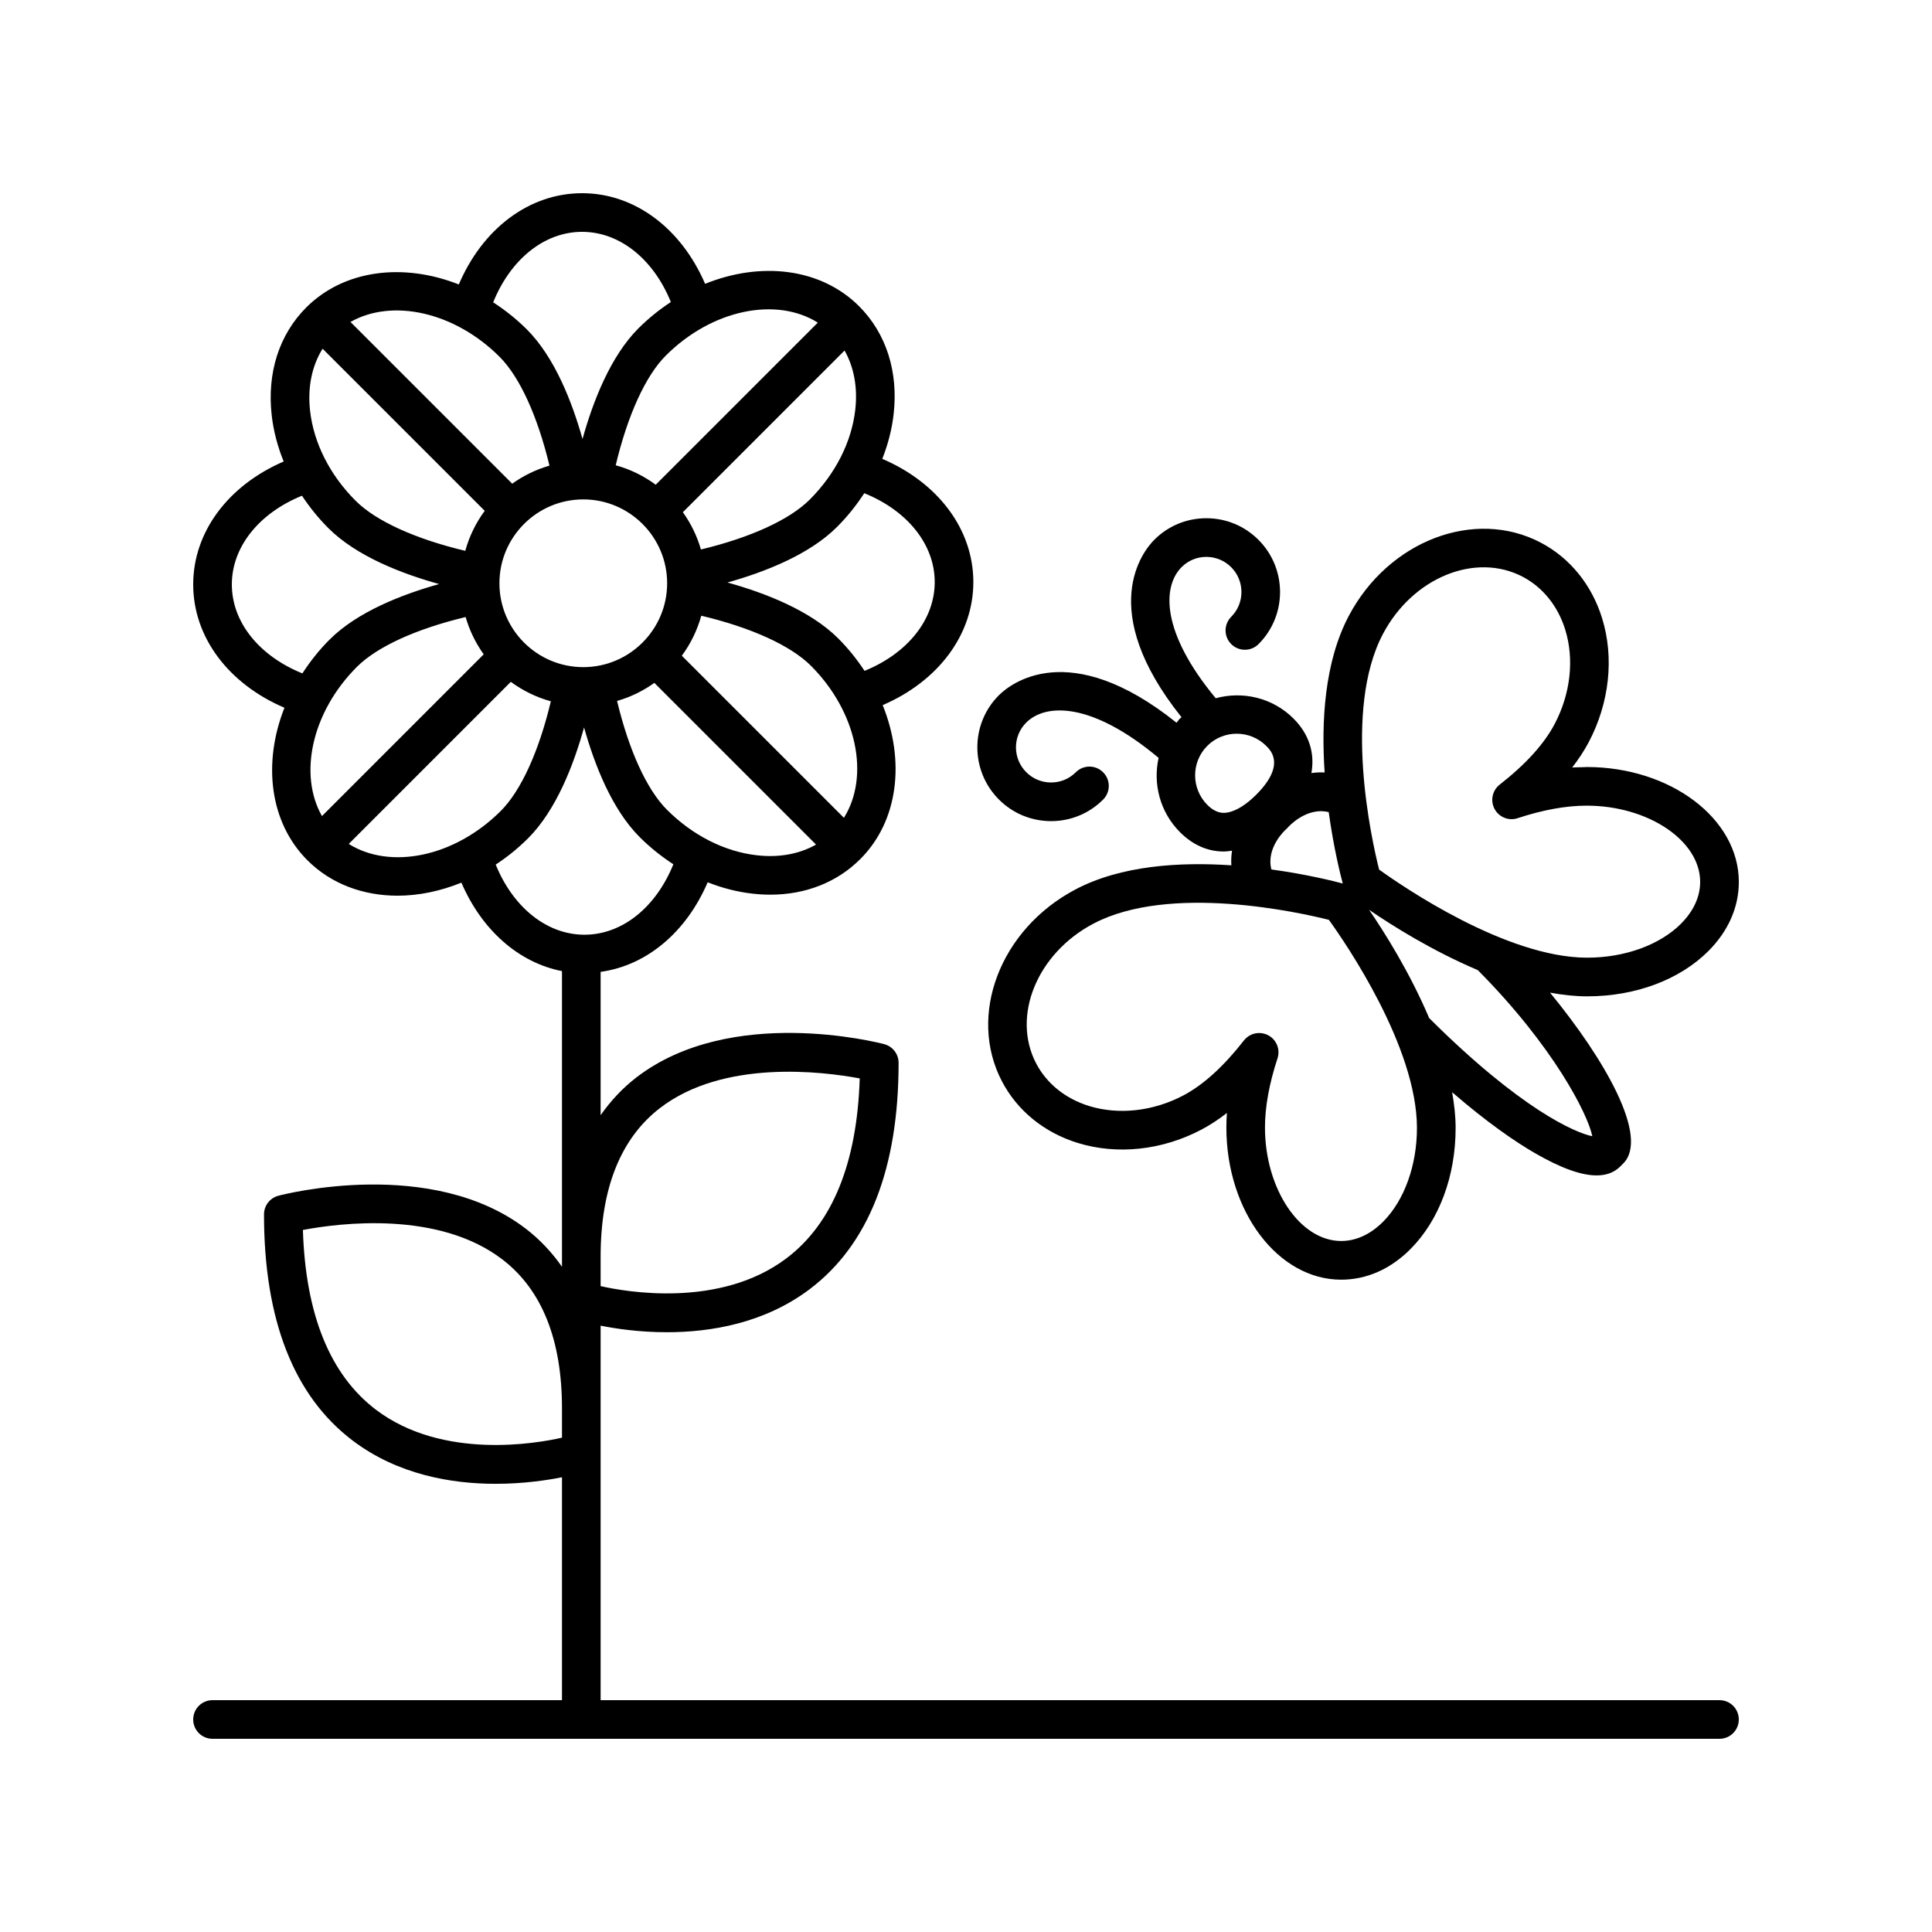 <svg xmlns="http://www.w3.org/2000/svg" xmlns:xlink="http://www.w3.org/1999/xlink" x="0px" y="0px" viewBox="0 0 100 100" style="enable-background:new 0 0 100 100;" xml:space="preserve"><style type="text/css">	.st0{fill:none;stroke:#000000;stroke-width:2;stroke-linecap:round;stroke-linejoin:round;stroke-miterlimit:10;}</style><path d="M89,88H31.088V68.616c0.773,0.155,1.994,0.34,3.432,0.34c2.261,0,5.041-0.46,7.382-2.223  c3.058-2.304,4.609-6.247,4.609-11.721c0-0.454-0.306-0.852-0.745-0.967  c-0.323-0.086-7.948-2.036-12.829,1.725c-0.721,0.555-1.33,1.213-1.849,1.95v-7.416  c2.381-0.331,4.434-2.05,5.541-4.638c0.752,0.299,1.529,0.499,2.312,0.588  c0.314,0.036,0.625,0.054,0.929,0.054c1.826,0,3.455-0.639,4.658-1.842  c1.985-1.985,2.323-5.094,1.159-7.969c2.875-1.238,4.693-3.647,4.693-6.369  c0-2.73-1.826-5.143-4.714-6.378c0.299-0.752,0.499-1.529,0.588-2.312  c0.251-2.199-0.384-4.184-1.788-5.588c-1.986-1.985-5.095-2.323-7.97-1.159  C35.259,11.817,32.85,10,30.129,10c-2.732,0-5.147,1.83-6.381,4.723  c-2.854-1.127-5.927-0.776-7.896,1.191c-1.404,1.404-2.039,3.389-1.788,5.588  c0.092,0.808,0.303,1.61,0.619,2.385C11.813,25.126,10,27.533,10,30.252  c0,2.731,1.83,5.146,4.723,6.381c-1.128,2.854-0.778,5.927,1.19,7.896  c1.232,1.232,2.896,1.832,4.669,1.832c1.084,0,2.208-0.233,3.3-0.675  c1.058,2.459,2.97,4.143,5.206,4.578v15.302c-0.519-0.737-1.128-1.394-1.849-1.95  c-4.881-3.761-12.505-1.81-12.829-1.725c-0.439,0.115-0.745,0.513-0.745,0.967  c0,5.474,1.551,9.417,4.609,11.721c2.341,1.763,5.121,2.223,7.382,2.223  c1.437,0,2.659-0.186,3.432-0.34V88H11c-0.552,0-1,0.447-1,1s0.448,1,1,1h78c0.552,0,1-0.447,1-1  S89.552,88,89,88z M39.167,44.268c-1.667-0.19-3.316-1.027-4.646-2.356  c-1.047-1.047-1.968-3.073-2.582-5.631c0.701-0.202,1.351-0.521,1.93-0.935l8.369,8.369  C41.376,44.204,40.321,44.403,39.167,44.268z M16.665,42.24c-1.222-2.151-0.534-5.379,1.805-7.72  c1.048-1.048,3.073-1.969,5.631-2.582c0.202,0.701,0.521,1.351,0.935,1.93L16.665,42.24z   M16.051,21.275c-0.139-1.223,0.091-2.336,0.647-3.225l8.391,8.39  c-0.454,0.616-0.798,1.315-1.007,2.071c-2.577-0.613-4.622-1.539-5.674-2.591  C17.078,24.591,16.241,22.941,16.051,21.275z M25.85,30.19c0-2.394,1.947-4.341,4.341-4.341  c2.393,0,4.34,1.947,4.34,4.341s-1.947,4.341-4.34,4.341  C27.797,34.531,25.85,32.584,25.85,30.19z M43.714,18.143c0.488,0.862,0.685,1.917,0.554,3.07  c-0.19,1.667-1.027,3.316-2.357,4.646c-1.047,1.047-3.072,1.968-5.631,2.582  c-0.202-0.701-0.521-1.35-0.935-1.929L43.714,18.143z M43.681,42.33l-8.39-8.39  c0.454-0.616,0.798-1.315,1.007-2.071c2.577,0.613,4.622,1.539,5.675,2.59  C44.368,36.856,45.028,40.181,43.681,42.33z M48.381,30.129c0,1.946-1.411,3.692-3.632,4.595  c-0.388-0.588-0.837-1.154-1.362-1.679c-1.459-1.458-3.813-2.363-5.734-2.895  c1.92-0.538,4.232-1.435,5.672-2.876c0.54-0.54,1.007-1.128,1.41-1.746  C46.964,26.429,48.381,28.177,48.381,30.129z M42.33,16.699l-8.39,8.39  c-0.616-0.454-1.315-0.798-2.071-1.007c0.614-2.578,1.54-4.624,2.591-5.674  C36.856,16.011,40.182,15.353,42.33,16.699z M30.129,12c1.947,0,3.692,1.411,4.595,3.632  c-0.587,0.388-1.153,0.837-1.678,1.362c-1.458,1.457-2.362,3.812-2.895,5.729  c-0.532-1.894-1.433-4.224-2.877-5.668c-0.545-0.546-1.135-1.009-1.747-1.406  C26.428,13.418,28.177,12,30.129,12z M25.86,18.47c1.043,1.044,1.966,3.075,2.58,5.631  c-0.7,0.202-1.349,0.521-1.928,0.935l-8.371-8.371C20.292,15.442,23.519,16.13,25.86,18.47z   M12,30.252c0-1.947,1.41-3.691,3.63-4.594c0.393,0.592,0.845,1.158,1.365,1.677  c1.458,1.459,3.812,2.363,5.734,2.896c-1.92,0.537-4.23,1.434-5.672,2.876  c-0.545,0.545-1.009,1.135-1.406,1.748C13.418,33.952,12,32.204,12,30.252z M18.051,43.682l8.389-8.39  c0.616,0.454,1.315,0.799,2.072,1.007c-0.614,2.577-1.539,4.622-2.591,5.674  C23.525,44.369,20.199,45.028,18.051,43.682z M25.658,44.752c0.588-0.388,1.153-0.84,1.678-1.365  c1.458-1.458,2.362-3.812,2.895-5.735c0.538,1.92,1.435,4.231,2.876,5.673  c0.54,0.54,1.128,1.007,1.746,1.41c-0.901,2.229-2.649,3.646-4.601,3.646  C28.306,48.381,26.561,46.971,25.658,44.752z M34.153,57.358c3.293-2.541,8.426-1.898,10.346-1.54  c-0.137,4.382-1.411,7.512-3.791,9.311c-3.453,2.609-8.347,1.729-9.62,1.44v-1.518  C31.088,61.517,32.12,58.929,34.153,57.358z M19.469,72.975c-2.38-1.799-3.654-4.929-3.791-9.312  c1.916-0.363,7.037-1.011,10.34,1.537c2.038,1.569,3.07,4.159,3.07,7.696v1.518  C27.816,74.704,22.923,75.584,19.469,72.975z"></path><path d="M82.137,39.7c-0.26,0.018-0.503,0.009-0.762,0.027c0.339-0.436,0.625-0.874,0.858-1.314  c1.073-2.032,1.325-4.37,0.691-6.416c-0.535-1.727-1.663-3.116-3.175-3.911  c-3.425-1.8-7.881-0.099-9.936,3.793c-1.255,2.376-1.431,5.442-1.25,8.103  c-0.235-0.012-0.463,0.001-0.685,0.032c0.183-1.02-0.108-2.003-0.922-2.818  c-1.092-1.093-2.639-1.433-4.031-1.056c-2.85-3.435-2.758-5.793-1.765-6.786  c0.341-0.342,0.795-0.53,1.279-0.53c0,0,0.001,0,0.001,0c0.485,0.001,0.941,0.19,1.285,0.533  c0.708,0.709,0.71,1.86,0.003,2.567c-0.39,0.391-0.39,1.024,0,1.414  c0.391,0.391,1.024,0.391,1.415,0c1.485-1.487,1.483-3.907-0.004-5.396  c-0.721-0.721-1.679-1.118-2.697-1.119c-0.001,0-0.002,0-0.003,0c-1.018,0-1.975,0.396-2.693,1.116  c-0.57,0.569-3.051,3.605,1.41,9.185c-0.026,0.025-0.056,0.041-0.082,0.067  c-0.067,0.067-0.115,0.146-0.177,0.217c-5.586-4.475-8.626-1.991-9.196-1.421  c-1.486,1.485-1.485,3.905,0.003,5.395c0.72,0.721,1.678,1.118,2.697,1.119c0.001,0,0.002,0,0.003,0  c1.018,0,1.974-0.396,2.693-1.115c0.391-0.391,0.391-1.023,0-1.414s-1.023-0.391-1.414,0  c-0.342,0.342-0.796,0.529-1.279,0.529c-0,0-0.001,0-0.001,0c-0.485,0-0.941-0.189-1.284-0.533  c-0.709-0.709-0.71-1.86-0.003-2.566c0.998-1,3.381-1.087,6.853,1.825  c-0.297,1.343,0.067,2.804,1.11,3.848c0.659,0.659,1.43,0.998,2.258,0.998  c0.142,0,0.288-0.022,0.434-0.042c-0.038,0.24-0.053,0.493-0.037,0.757  c-2.654-0.179-5.708,0-8.076,1.253c-3.891,2.055-5.592,6.513-3.792,9.938  c0.795,1.514,2.184,2.642,3.911,3.177c2.047,0.634,4.383,0.383,6.415-0.691  c0.439-0.232,0.878-0.519,1.313-0.858c-0.019,0.26-0.028,0.514-0.028,0.763  c0.005,4.335,2.671,7.864,5.941,7.866c0.001,0,0.002,0,0.003,0c1.31,0,2.547-0.545,3.578-1.577  c1.492-1.493,2.347-3.784,2.344-6.285c-0.001-0.603-0.071-1.221-0.181-1.842  c1.852,1.602,3.303,2.586,4.291,3.156c1.331,0.769,2.387,1.151,3.188,1.151  c0.508,0,0.914-0.154,1.222-0.462l0.157-0.157c1.358-1.358-0.945-5.377-3.79-8.841  c0.645,0.118,1.287,0.191,1.912,0.191c0.005,0,0.01,0,0.014,0c2.494,0,4.778-0.854,6.268-2.342  c1.033-1.033,1.579-2.272,1.578-3.585C89.998,42.372,86.47,39.706,82.137,39.7z M62.493,41.661  c-0.843-0.843-0.845-2.214-0.004-3.055c0.419-0.42,0.971-0.629,1.523-0.629  c0.554,0,1.108,0.211,1.53,0.633c0.248,0.248,1.001,1.002-0.523,2.527  c-0.505,0.505-1.021,0.829-1.452,0.912C63.3,42.104,62.937,42.104,62.493,41.661z M66.561,42.927  c0.04-0.034,0.077-0.071,0.111-0.111c0.01-0.012,0.947-1.066,2.102-0.78  c0.254,1.841,0.607,3.249,0.727,3.694c-0.446-0.12-1.855-0.474-3.694-0.728  C65.518,43.878,66.519,42.964,66.561,42.927z M71.583,63.243c-0.452,0.452-1.194,0.991-2.164,0.991  c-0,0-0.001,0-0.002,0c-2.133-0.002-3.938-2.689-3.942-5.868  c-0.001-1.068,0.217-2.274,0.649-3.584c0.152-0.462-0.05-0.967-0.479-1.195  c-0.149-0.08-0.311-0.118-0.471-0.118c-0.3,0-0.594,0.135-0.789,0.385  c-1.045,1.34-2.099,2.297-3.13,2.843c-1.566,0.826-3.347,1.023-4.888,0.549  c-1.216-0.377-2.187-1.157-2.732-2.196c-1.288-2.451,0.038-5.699,2.956-7.24  c3.952-2.086,10.662-0.584,12.192-0.199c0.876,1.216,4.552,6.567,4.558,10.765  C73.343,60.319,72.686,62.14,71.583,63.243z M82.419,58.811c-0.892-0.176-3.731-1.414-8.446-6.116  c-1.006-2.371-2.321-4.453-3.11-5.604c1.155,0.792,3.248,2.114,5.628,3.122  C80.399,54.148,82.182,57.657,82.419,58.811z M87.008,47.812c-1.101,1.101-2.915,1.757-4.854,1.757  c-0.004,0-0.007,0-0.011,0c-4.187-0.005-9.544-3.683-10.761-4.56  c-0.384-1.531-1.888-8.243,0.2-12.197c1.541-2.918,4.785-4.244,7.237-2.957  c1.039,0.547,1.819,1.518,2.196,2.733c0.478,1.542,0.277,3.324-0.549,4.891  c-0.545,1.033-1.501,2.086-2.841,3.132c-0.383,0.299-0.496,0.83-0.267,1.26  c0.23,0.429,0.736,0.632,1.195,0.478c1.304-0.431,2.505-0.648,3.57-0.648c0.004,0,0.008,0,0.012,0  C85.312,41.704,87.999,43.511,88,45.645C88,46.616,87.461,47.359,87.008,47.812z"></path></svg>
